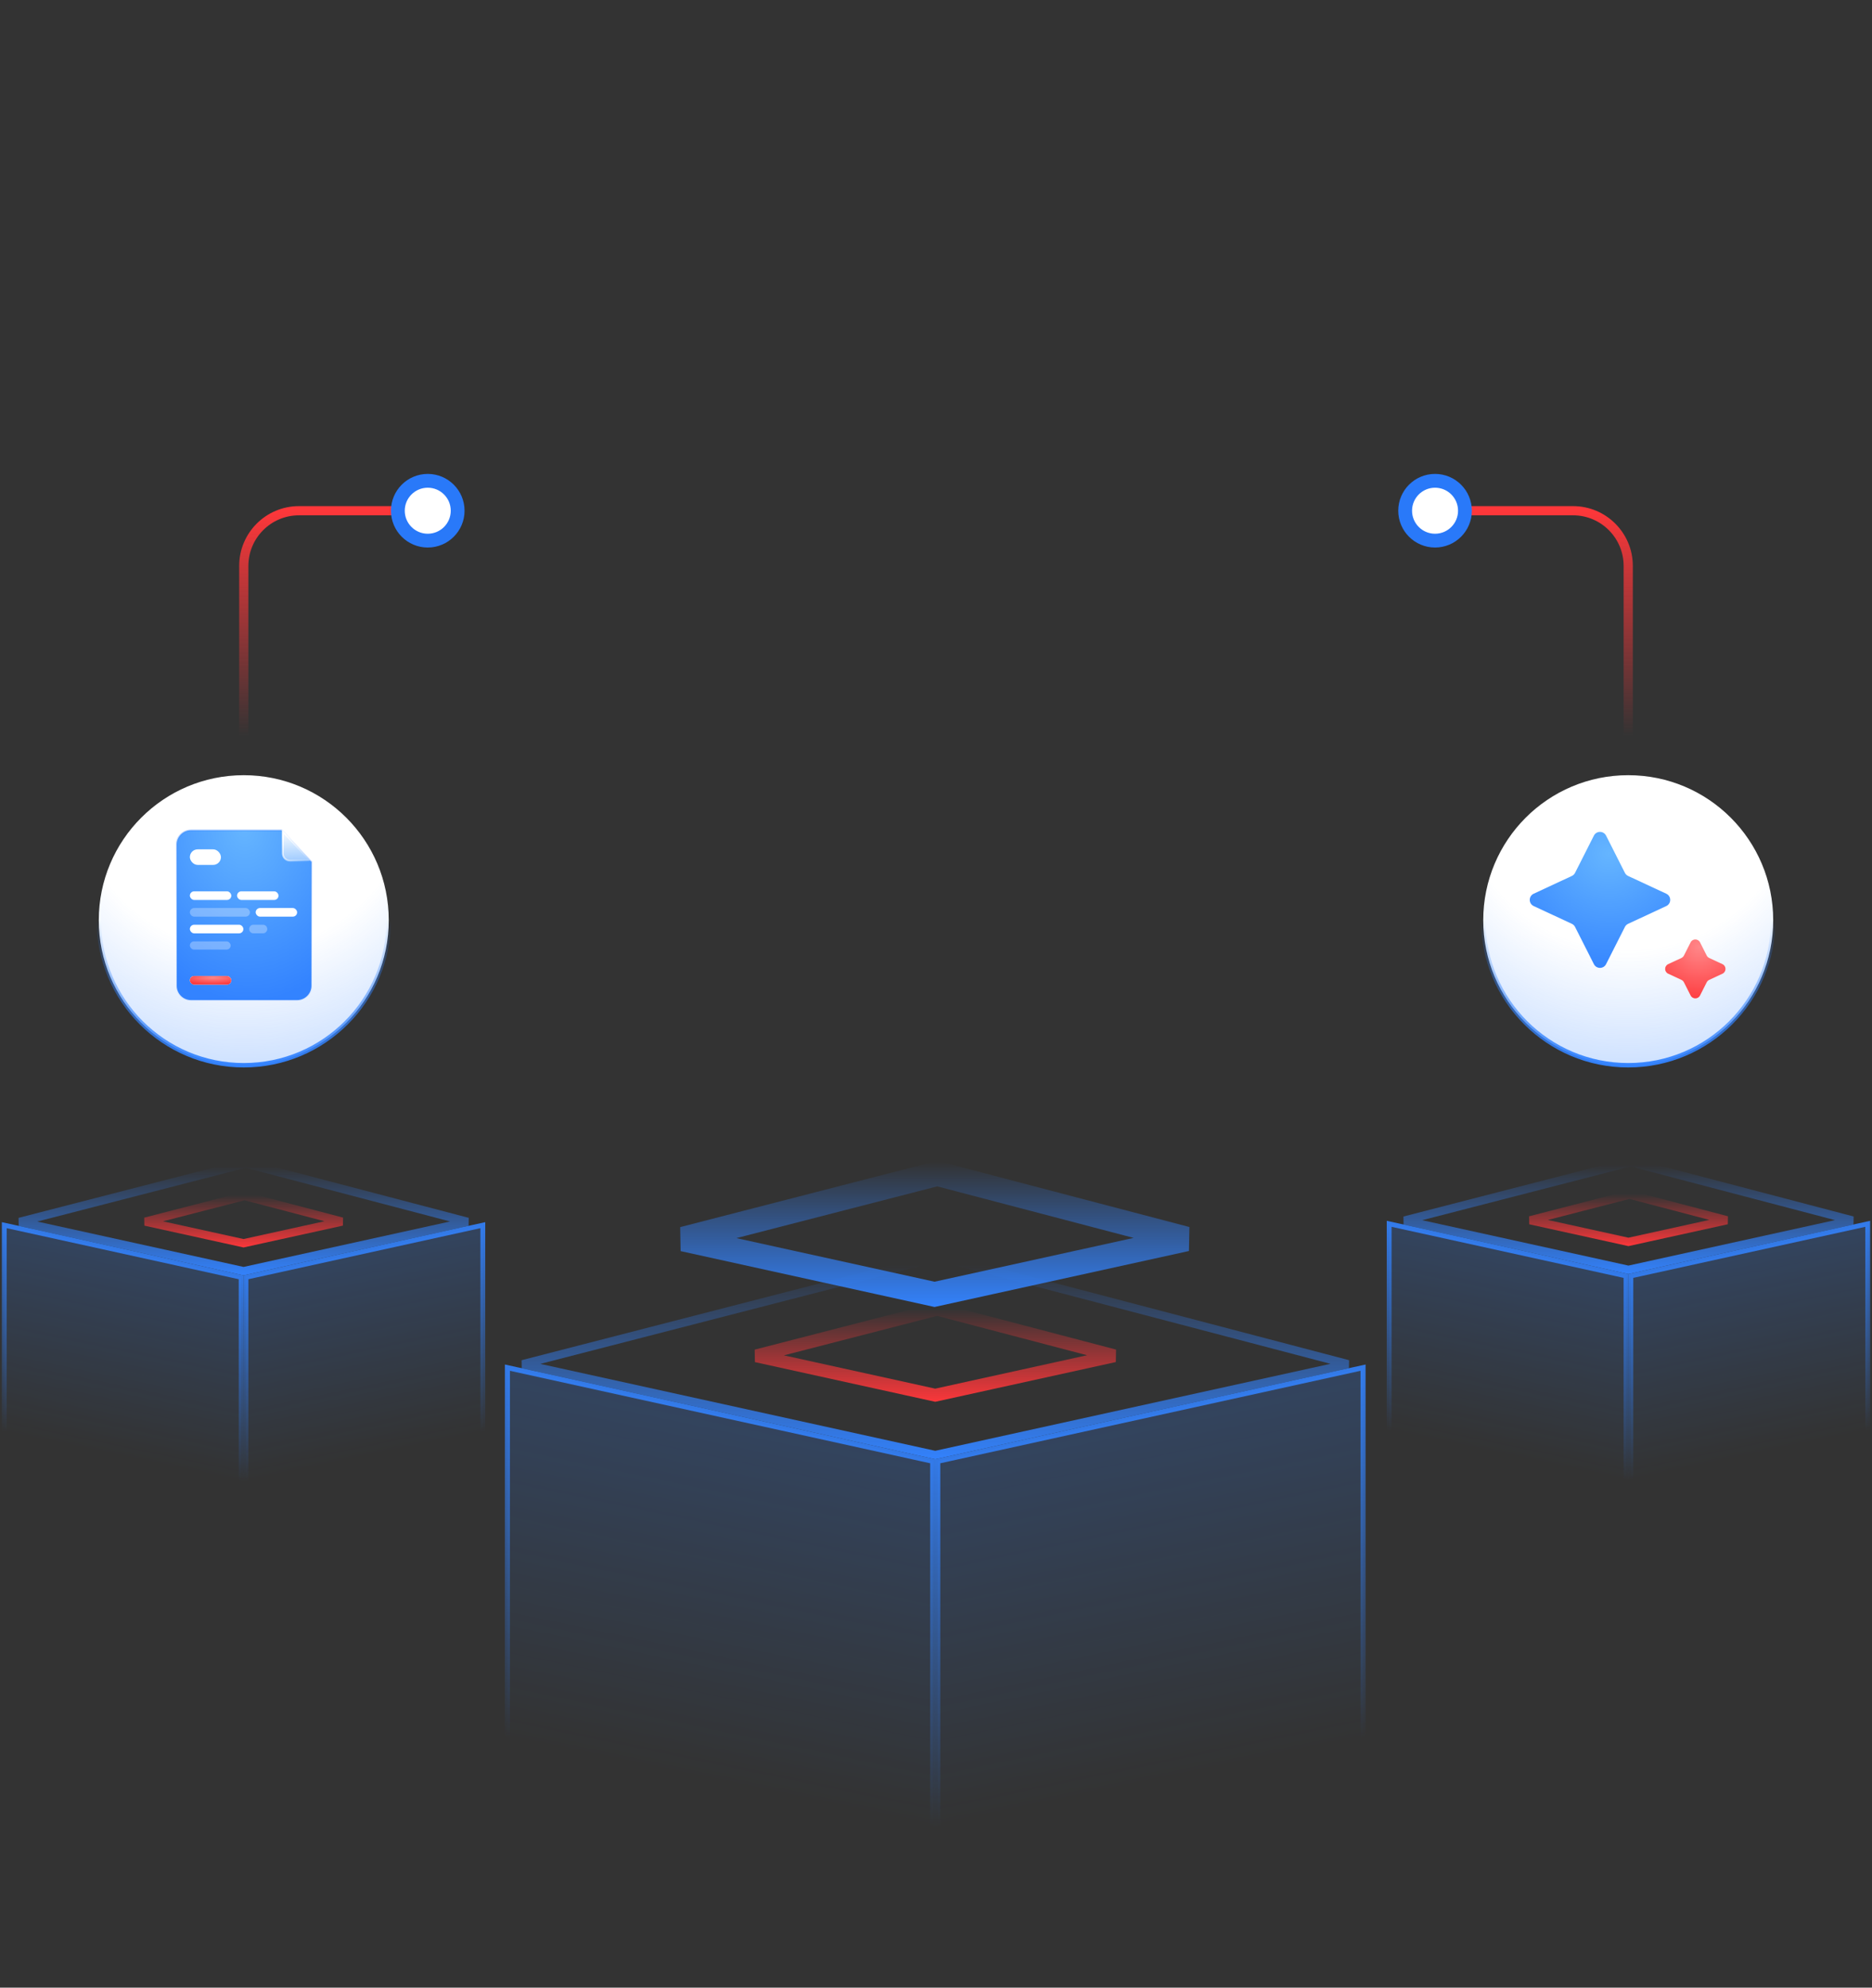 <svg width="407" height="432" viewBox="0 0 407 432" fill="none" xmlns="http://www.w3.org/2000/svg">
<rect x="0" y="0" width="407" height="432" fill="#333333" stroke="none"/>
<path d="M353.521 277.314V340.476H302.024V265.985L353.521 277.314Z" fill="url(#paint0_linear_144_1092)" fill-opacity="0.24" stroke="url(#paint1_linear_144_1092)" stroke-width="1.051"/>
<path d="M354.573 277.314V340.476H406.07V265.985L354.573 277.314Z" fill="url(#paint2_linear_144_1092)" fill-opacity="0.24" stroke="url(#paint3_linear_144_1092)" stroke-width="1.051"/>
<path d="M354.523 252.594L402.78 265.256L354.048 275.977L305.35 265.264L354.523 252.594Z" stroke="url(#paint4_linear_144_1092)" stroke-width="1.789"/>
<path d="M354.275 259.647L375.456 265.205L354.047 269.915L332.675 265.213L354.275 259.647Z" stroke="url(#paint5_linear_144_1092)" stroke-width="1.789"/>
<circle cx="32" cy="32" r="31.52" transform="matrix(1 0 0 -1 321.999 232)" fill="white"/>
<circle cx="32" cy="32" r="31.52" transform="matrix(1 0 0 -1 321.999 232)" fill="url(#paint6_radial_144_1092)" fill-opacity="0.24"/>
<circle cx="32" cy="32" r="31.52" transform="matrix(1 0 0 -1 321.999 232)" stroke="url(#paint7_linear_144_1092)" stroke-width="0.961"/>
<g clip-path="url(#clip0_144_1092)">
<path d="M346.536 181.613C347.085 180.529 348.633 180.529 349.182 181.613L353.279 189.706C353.43 190.003 353.675 190.24 353.977 190.381L362.269 194.236C363.412 194.768 363.412 196.394 362.269 196.925L353.977 200.781C353.675 200.921 353.43 201.159 353.279 201.456L349.182 209.548C348.633 210.632 347.085 210.632 346.536 209.548L342.439 201.456C342.289 201.159 342.043 200.921 341.741 200.781L333.45 196.925C332.306 196.394 332.306 194.768 333.45 194.236L341.741 190.381C342.043 190.24 342.289 190.003 342.439 189.706L346.536 181.613Z" fill="url(#paint8_radial_144_1092)"/>
</g>
<g clip-path="url(#clip1_144_1092)">
<path d="M367.563 204.812C367.988 203.972 369.187 203.972 369.613 204.812L371.066 207.683C371.183 207.913 371.373 208.097 371.607 208.206L374.485 209.544C375.371 209.956 375.371 211.215 374.485 211.627L371.607 212.965C371.373 213.074 371.183 213.258 371.066 213.488L369.613 216.359C369.187 217.199 367.988 217.199 367.563 216.359L366.109 213.488C365.993 213.258 365.802 213.074 365.568 212.965L362.691 211.627C361.805 211.215 361.805 209.956 362.691 209.544L365.568 208.206C365.802 208.097 365.993 207.913 366.109 207.683L367.563 204.812Z" fill="url(#paint9_radial_144_1092)"/>
</g>
<path d="M202.784 317.588V430.744H110.32V297.246L202.784 317.588Z" fill="url(#paint10_linear_144_1092)" fill-opacity="0.24" stroke="url(#paint11_linear_144_1092)" stroke-width="1.099"/>
<path d="M203.882 317.588V430.744H296.346V297.246L203.882 317.588Z" fill="url(#paint12_linear_144_1092)" fill-opacity="0.24" stroke="url(#paint13_linear_144_1092)" stroke-width="1.099"/>
<path d="M204.183 273.16L293.082 296.487L203.333 316.231L113.622 296.494L204.183 273.16Z" stroke="url(#paint14_linear_144_1092)" stroke-width="1.789"/>
<path d="M203.739 284.547L242.294 294.664L203.333 303.236L164.428 294.676L203.739 284.547Z" stroke="url(#paint15_linear_144_1092)" stroke-width="2.79"/>
<path d="M203.776 255.068L257.914 269.273L203.178 281.314L148.552 269.296L203.776 255.068Z" stroke="url(#paint16_linear_144_1092)" stroke-width="5.366"/>
<path d="M52.425 277.607V340.769H0.928V266.278L52.425 277.607Z" fill="url(#paint17_linear_144_1092)" fill-opacity="0.24" stroke="url(#paint18_linear_144_1092)" stroke-width="1.051"/>
<path d="M53.477 277.607V340.769H104.974V266.278L53.477 277.607Z" fill="url(#paint19_linear_144_1092)" fill-opacity="0.24" stroke="url(#paint20_linear_144_1092)" stroke-width="1.051"/>
<path d="M53.426 252.887L101.683 265.549L52.951 276.27L4.253 265.557L53.426 252.887Z" stroke="url(#paint21_linear_144_1092)" stroke-width="1.789"/>
<path d="M53.178 259.94L74.359 265.498L52.95 270.208L31.579 265.506L53.178 259.94Z" stroke="url(#paint22_linear_144_1092)" stroke-width="1.789"/>
<circle cx="32" cy="32" r="31.52" transform="matrix(1 0 0 -1 20.999 232)" fill="white"/>
<circle cx="32" cy="32" r="31.52" transform="matrix(1 0 0 -1 20.999 232)" fill="url(#paint23_radial_144_1092)" fill-opacity="0.24"/>
<circle cx="32" cy="32" r="31.52" transform="matrix(1 0 0 -1 20.999 232)" stroke="url(#paint24_linear_144_1092)" stroke-width="0.961"/>
<path d="M41.534 180.479H61.223L64.461 183.904L67.703 187.332V214.252C67.703 215.967 66.313 217.357 64.599 217.357H41.534C39.819 217.357 38.43 215.967 38.43 214.252V183.584C38.43 181.869 39.819 180.48 41.534 180.479Z" fill="url(#paint25_radial_144_1092)" stroke="url(#paint26_linear_144_1092)" stroke-width="0.38"/>
<rect x="41.28" y="184.598" width="6.757" height="3.378" rx="1.689" fill="white"/>
<rect x="41.28" y="193.719" width="9.009" height="1.877" rx="0.938" fill="white"/>
<rect x="51.54" y="193.719" width="9.009" height="1.877" rx="0.938" fill="white"/>
<rect opacity="0.3" x="41.28" y="197.348" width="13.058" height="1.877" rx="0.938" fill="white"/>
<rect x="55.589" y="197.348" width="9.009" height="1.877" rx="0.938" fill="white"/>
<rect x="41.28" y="200.977" width="11.637" height="1.877" rx="0.938" fill="white"/>
<path opacity="0.3" d="M54.168 201.915C54.168 201.397 54.588 200.977 55.106 200.977H57.169C57.688 200.977 58.108 201.397 58.108 201.915V201.915C58.108 202.433 57.688 202.853 57.169 202.853H55.106C54.588 202.853 54.168 202.433 54.168 201.915V201.915Z" fill="white"/>
<rect opacity="0.3" x="41.28" y="204.605" width="8.871" height="1.774" rx="0.887" fill="white"/>
<rect x="41.28" y="212.121" width="9.009" height="1.877" rx="0.938" fill="white"/>
<rect x="41.28" y="212.121" width="9.009" height="1.877" rx="0.938" fill="url(#paint27_radial_144_1092)"/>
<path d="M64.461 183.904L67.453 187.068H63.056C62.193 187.068 61.494 186.369 61.494 185.507V180.767L64.461 183.904Z" fill="url(#paint28_linear_144_1092)" stroke="url(#paint29_linear_144_1092)" stroke-width="0.38"/>
<path d="M309 111H342C348.627 111 354 116.373 354 123V169" stroke="url(#paint30_linear_144_1092)" stroke-width="2"/>
<circle cx="312" cy="111" r="6.5" fill="white" stroke="#2979F9" stroke-width="3"/>
<path d="M98 111H65C58.373 111 53 116.373 53 123V169" stroke="url(#paint31_linear_144_1092)" stroke-width="2"/>
<circle cx="93" cy="111" r="6.5" fill="white" stroke="#2979F9" stroke-width="3"/>
<defs>
<linearGradient id="paint0_linear_144_1092" x1="327.773" y1="265.332" x2="317.596" y2="314.207" gradientUnits="userSpaceOnUse">
<stop stop-color="#3383FF"/>
<stop offset="1" stop-color="#3383FF" stop-opacity="0"/>
</linearGradient>
<linearGradient id="paint1_linear_144_1092" x1="327.773" y1="265.332" x2="317.596" y2="314.207" gradientUnits="userSpaceOnUse">
<stop stop-color="#3383FF"/>
<stop offset="1" stop-color="#3383FF" stop-opacity="0"/>
</linearGradient>
<linearGradient id="paint2_linear_144_1092" x1="380.322" y1="265.332" x2="390.499" y2="314.207" gradientUnits="userSpaceOnUse">
<stop stop-color="#3383FF"/>
<stop offset="1" stop-color="#3383FF" stop-opacity="0"/>
</linearGradient>
<linearGradient id="paint3_linear_144_1092" x1="380.322" y1="265.332" x2="390.499" y2="314.207" gradientUnits="userSpaceOnUse">
<stop stop-color="#3383FF"/>
<stop offset="1" stop-color="#3383FF" stop-opacity="0"/>
</linearGradient>
<linearGradient id="paint4_linear_144_1092" x1="354.087" y1="253.159" x2="354.087" y2="277.249" gradientUnits="userSpaceOnUse">
<stop stop-color="#3383FF" stop-opacity="0"/>
<stop offset="1" stop-color="#3383FF"/>
</linearGradient>
<linearGradient id="paint5_linear_144_1092" x1="354.067" y1="259.438" x2="354.067" y2="271.002" gradientUnits="userSpaceOnUse">
<stop stop-color="#FE373A" stop-opacity="0"/>
<stop offset="1" stop-color="#FE373A"/>
</linearGradient>
<radialGradient id="paint6_radial_144_1092" cx="0" cy="0" r="1" gradientUnits="userSpaceOnUse" gradientTransform="translate(32 62.609) rotate(-90) scale(62.609)">
<stop offset="0.591" stop-color="#3383FF" stop-opacity="0"/>
<stop offset="1" stop-color="#3383FF"/>
</radialGradient>
<linearGradient id="paint7_linear_144_1092" x1="32" y1="4.17647e-07" x2="32" y2="32" gradientUnits="userSpaceOnUse">
<stop stop-color="#3383FF"/>
<stop offset="1" stop-color="#3383FF" stop-opacity="0"/>
</linearGradient>
<radialGradient id="paint8_radial_144_1092" cx="0" cy="0" r="1" gradientUnits="userSpaceOnUse" gradientTransform="translate(349.75 185.464) rotate(94.051) scale(26.764 27.928)">
<stop stop-color="#65B5FF"/>
<stop offset="1" stop-color="#3383FF"/>
</radialGradient>
<radialGradient id="paint9_radial_144_1092" cx="0" cy="0" r="1" gradientUnits="userSpaceOnUse" gradientTransform="translate(369.477 205.827) rotate(94.051) scale(12.588 13.135)">
<stop stop-color="#FF8789"/>
<stop offset="1" stop-color="#FE373A"/>
</radialGradient>
<linearGradient id="paint10_linear_144_1092" x1="156.552" y1="296.562" x2="138.431" y2="383.586" gradientUnits="userSpaceOnUse">
<stop stop-color="#3383FF"/>
<stop offset="1" stop-color="#3383FF" stop-opacity="0"/>
</linearGradient>
<linearGradient id="paint11_linear_144_1092" x1="156.552" y1="296.562" x2="138.431" y2="383.586" gradientUnits="userSpaceOnUse">
<stop stop-color="#3383FF"/>
<stop offset="1" stop-color="#3383FF" stop-opacity="0"/>
</linearGradient>
<linearGradient id="paint12_linear_144_1092" x1="250.114" y1="296.562" x2="268.235" y2="383.586" gradientUnits="userSpaceOnUse">
<stop stop-color="#3383FF"/>
<stop offset="1" stop-color="#3383FF" stop-opacity="0"/>
</linearGradient>
<linearGradient id="paint13_linear_144_1092" x1="250.114" y1="296.562" x2="268.235" y2="383.586" gradientUnits="userSpaceOnUse">
<stop stop-color="#3383FF"/>
<stop offset="1" stop-color="#3383FF" stop-opacity="0"/>
</linearGradient>
<linearGradient id="paint14_linear_144_1092" x1="203.405" y1="274.887" x2="203.405" y2="317.781" gradientUnits="userSpaceOnUse">
<stop stop-color="#3383FF" stop-opacity="0"/>
<stop offset="1" stop-color="#3383FF"/>
</linearGradient>
<linearGradient id="paint15_linear_144_1092" x1="203.368" y1="284.379" x2="203.368" y2="304.968" gradientUnits="userSpaceOnUse">
<stop stop-color="#FE373A" stop-opacity="0"/>
<stop offset="1" stop-color="#FE373A"/>
</linearGradient>
<linearGradient id="paint16_linear_144_1092" x1="203.248" y1="252.501" x2="203.248" y2="284.501" gradientUnits="userSpaceOnUse">
<stop stop-color="#3383FF" stop-opacity="0"/>
<stop offset="1" stop-color="#3383FF"/>
</linearGradient>
<linearGradient id="paint17_linear_144_1092" x1="26.676" y1="265.625" x2="16.499" y2="314.5" gradientUnits="userSpaceOnUse">
<stop stop-color="#3383FF"/>
<stop offset="1" stop-color="#3383FF" stop-opacity="0"/>
</linearGradient>
<linearGradient id="paint18_linear_144_1092" x1="26.676" y1="265.625" x2="16.499" y2="314.5" gradientUnits="userSpaceOnUse">
<stop stop-color="#3383FF"/>
<stop offset="1" stop-color="#3383FF" stop-opacity="0"/>
</linearGradient>
<linearGradient id="paint19_linear_144_1092" x1="79.225" y1="265.625" x2="89.402" y2="314.5" gradientUnits="userSpaceOnUse">
<stop stop-color="#3383FF"/>
<stop offset="1" stop-color="#3383FF" stop-opacity="0"/>
</linearGradient>
<linearGradient id="paint20_linear_144_1092" x1="79.225" y1="265.625" x2="89.402" y2="314.5" gradientUnits="userSpaceOnUse">
<stop stop-color="#3383FF"/>
<stop offset="1" stop-color="#3383FF" stop-opacity="0"/>
</linearGradient>
<linearGradient id="paint21_linear_144_1092" x1="52.99" y1="253.452" x2="52.99" y2="277.542" gradientUnits="userSpaceOnUse">
<stop stop-color="#3383FF" stop-opacity="0"/>
<stop offset="1" stop-color="#3383FF"/>
</linearGradient>
<linearGradient id="paint22_linear_144_1092" x1="52.97" y1="259.731" x2="52.97" y2="271.295" gradientUnits="userSpaceOnUse">
<stop stop-color="#FE373A" stop-opacity="0"/>
<stop offset="1" stop-color="#FE373A"/>
</linearGradient>
<radialGradient id="paint23_radial_144_1092" cx="0" cy="0" r="1" gradientUnits="userSpaceOnUse" gradientTransform="translate(32 62.609) rotate(-90) scale(62.609)">
<stop offset="0.591" stop-color="#3383FF" stop-opacity="0"/>
<stop offset="1" stop-color="#3383FF"/>
</radialGradient>
<linearGradient id="paint24_linear_144_1092" x1="32" y1="4.17647e-07" x2="32" y2="32" gradientUnits="userSpaceOnUse">
<stop stop-color="#3383FF"/>
<stop offset="1" stop-color="#3383FF" stop-opacity="0"/>
</linearGradient>
<radialGradient id="paint25_radial_144_1092" cx="0" cy="0" r="1" gradientTransform="matrix(0 37.547 -29.947 -1.157 53.066 180.001)" gradientUnits="userSpaceOnUse">
<stop stop-color="#65B5FF"/>
<stop offset="1" stop-color="#3383FF"/>
</radialGradient>
<linearGradient id="paint26_linear_144_1092" x1="53.066" y1="180.289" x2="53.066" y2="217.547" gradientUnits="userSpaceOnUse">
<stop stop-color="#3383FF" stop-opacity="0.36"/>
<stop offset="1" stop-color="#3383FF" stop-opacity="0.1"/>
</linearGradient>
<radialGradient id="paint27_radial_144_1092" cx="0" cy="0" r="1" gradientTransform="matrix(-0.492 1.511 -7.253 -0.112 46.277 212.487)" gradientUnits="userSpaceOnUse">
<stop stop-color="#FF8789"/>
<stop offset="1" stop-color="#FE373A"/>
</radialGradient>
<linearGradient id="paint28_linear_144_1092" x1="64.599" y1="180.289" x2="64.599" y2="187.258" gradientUnits="userSpaceOnUse">
<stop stop-color="white"/>
<stop offset="1" stop-color="white" stop-opacity="0.44"/>
</linearGradient>
<linearGradient id="paint29_linear_144_1092" x1="61.811" y1="181.43" x2="67.767" y2="187.386" gradientUnits="userSpaceOnUse">
<stop stop-color="white"/>
<stop offset="1" stop-color="white" stop-opacity="0"/>
</linearGradient>
<linearGradient id="paint30_linear_144_1092" x1="331.5" y1="111" x2="331.5" y2="160.077" gradientUnits="userSpaceOnUse">
<stop stop-color="#FE373A"/>
<stop offset="1" stop-color="#FE373A" stop-opacity="0"/>
</linearGradient>
<linearGradient id="paint31_linear_144_1092" x1="75.5" y1="111" x2="75.5" y2="160.077" gradientUnits="userSpaceOnUse">
<stop stop-color="#FE373A"/>
<stop offset="1" stop-color="#FE373A" stop-opacity="0"/>
</linearGradient>
<clipPath id="clip0_144_1092">
<rect width="31.72" height="31.72" fill="white" transform="translate(331.999 179)"/>
</clipPath>
<clipPath id="clip1_144_1092">
<rect width="14.919" height="14.919" fill="white" transform="translate(361.128 202.787)"/>
</clipPath>
</defs>
</svg>
